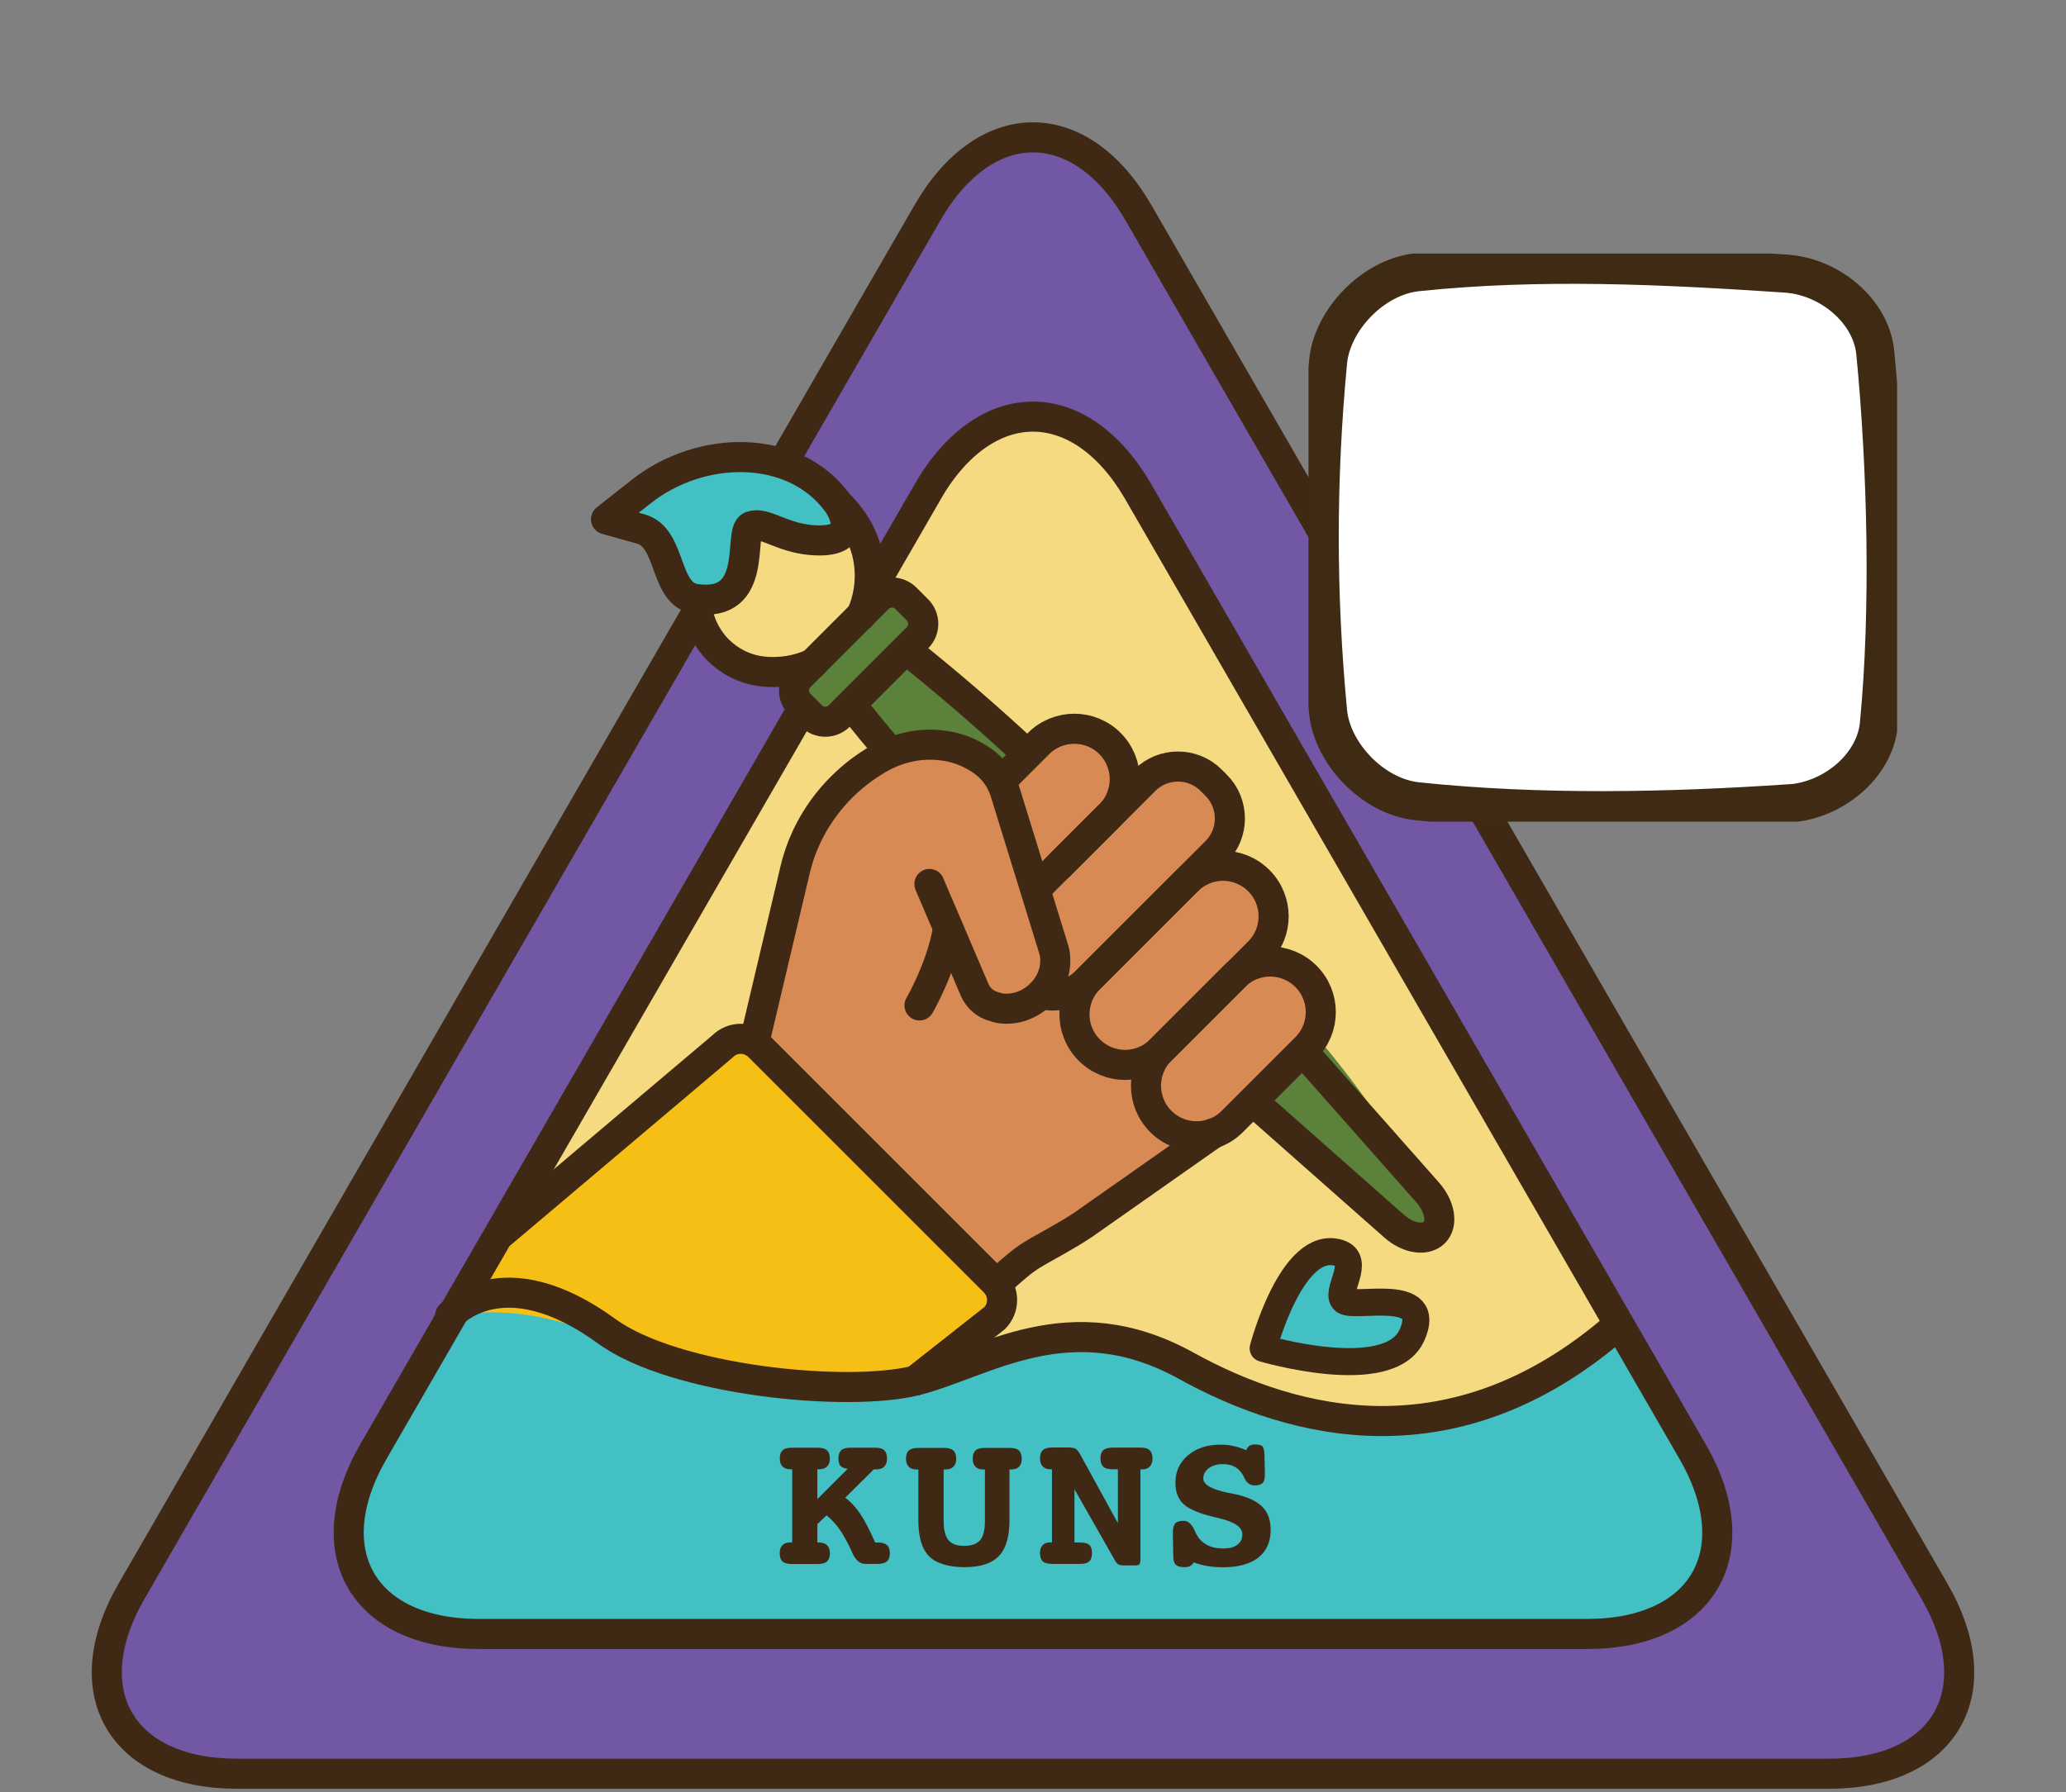 <svg width="204" height="177" viewBox="0 0 204 177" fill="none" xmlns="http://www.w3.org/2000/svg">
<rect x="0" y="0" width="204" height="177" fill="#808080" stroke="none"/>
<g clip-path="url(#clip0_2876_4770)">
<path d="M91.594 48.596C97.323 38.681 106.687 38.681 112.416 48.596L167.132 143.365C172.861 153.28 168.174 161.393 156.726 161.393H47.284C35.836 161.393 31.149 153.28 36.878 143.365L91.594 48.596Z" fill="#F5DA82"/>
<path d="M124.726 133.169C124.726 133.169 127.56 122.342 132.177 123.744C134.521 124.455 131.727 127.67 132.728 128.471C133.73 129.273 141.672 126.969 139.399 131.907C137.125 136.845 124.726 133.169 124.726 133.169Z" fill="#43C0C4" stroke="#3F2914" stroke-width="2.67" stroke-linecap="round" stroke-linejoin="round"/>
<path d="M78.062 151.988L38.821 142.023L50.73 121.571L71.512 103.372C72.514 102.39 74.116 102.39 75.098 103.392L98.234 126.789C99.216 127.79 99.216 129.393 98.214 130.374L77.622 147.912L78.052 151.988H78.062Z" fill="#F5BF16"/>
<path d="M40.323 131.306C40.323 131.306 48.246 126.929 59.914 132.247C68.908 136.354 80.727 138.127 86.476 137.686C93.457 137.145 105.596 129.283 117.114 135.643C127.871 141.592 146.37 144.036 162.234 130.445L177.629 149.735L166.281 166.792L24.629 166.581L27.483 142.273L40.323 131.296V131.306Z" fill="#43C0C4"/>
<path d="M112.406 21.003C106.677 11.087 97.313 11.087 91.584 21.003L12.99 157.156C7.261 167.072 11.949 175.185 23.397 175.185H180.603C192.051 175.185 196.739 167.072 191.01 157.156L112.406 21.003ZM91.584 48.586C97.313 38.671 106.677 38.671 112.406 48.586L167.122 143.355C172.851 153.27 168.164 161.383 156.716 161.383H47.284C35.836 161.383 31.149 153.27 36.878 143.355L91.594 48.586H91.584Z" fill="#7157A4"/>
<path d="M112.406 21.003C106.677 11.087 97.313 11.087 91.584 21.003L12.99 157.156C7.261 167.072 11.949 175.185 23.397 175.185H180.603C192.051 175.185 196.739 167.072 191.01 157.156L112.406 21.003ZM91.584 48.586C97.313 38.671 106.677 38.671 112.406 48.586L167.122 143.355C172.851 153.27 168.164 161.383 156.716 161.383H47.284C35.836 161.383 31.149 153.27 36.878 143.355L91.594 48.586H91.584Z" stroke="#3F2914" stroke-width="2.97" stroke-miterlimit="10"/>
<path d="M83.601 69.439L89.06 64.321C89.06 64.321 128.812 94.548 140.06 116.983C140.06 116.983 144.757 122.472 139.849 122.201C139.849 122.201 114.6 101.779 106.767 94.318C100.608 88.459 83.611 69.429 83.611 69.429L83.601 69.439Z" fill="#5C813A"/>
<path d="M86.699 59.091L78.973 66.818C78.214 67.577 78.214 68.807 78.973 69.566L80.12 70.713C80.879 71.472 82.109 71.472 82.868 70.713L90.595 62.986C91.353 62.227 91.353 60.997 90.595 60.238L89.447 59.091C88.688 58.332 87.458 58.332 86.699 59.091Z" fill="#5C813A"/>
<path d="M80.286 65.523C78.663 66.264 76.901 66.514 75.178 66.304C73.525 66.094 72.053 65.332 70.931 64.221C69.629 62.919 68.808 61.126 68.728 59.173C68.598 55.917 66.394 53.123 63.259 52.242L59.854 51.29L63.369 48.526C69.239 43.909 77.532 44.52 82.68 49.658C83.09 50.068 83.481 50.499 83.841 50.97C86.115 53.854 86.456 57.64 85.043 60.775L80.286 65.533V65.523Z" fill="#F5DA82"/>
<path d="M80.286 65.523C78.663 66.264 76.901 66.514 75.178 66.304C73.525 66.094 72.053 65.332 70.931 64.221C69.629 62.919 68.808 61.126 68.728 59.173C68.598 55.917 66.394 53.123 63.259 52.242L59.854 51.29L63.369 48.526C69.239 43.909 77.532 44.52 82.68 49.658C83.09 50.068 83.481 50.499 83.841 50.97C86.115 53.854 86.456 57.64 85.043 60.775" stroke="#3F2914" stroke-width="2.97" stroke-linecap="round" stroke-linejoin="round"/>
<path d="M84.282 69.899C85.494 71.412 86.716 72.894 87.958 74.356" stroke="#3F2914" stroke-width="2.97" stroke-linecap="round" stroke-linejoin="round"/>
<path d="M101.469 74.517C97.703 71.001 93.797 67.626 89.771 64.401" stroke="#3F2914" stroke-width="2.97" stroke-linecap="round" stroke-linejoin="round"/>
<path d="M123.684 108.75L137.656 121.1C138.347 121.711 139.118 122.091 139.839 122.202C140.54 122.312 141.181 122.172 141.622 121.741C142.483 120.88 142.193 119.167 140.981 117.785L128.632 103.813" stroke="#3F2914" stroke-width="2.97" stroke-linecap="round" stroke-linejoin="round"/>
<path d="M86.699 59.091L78.973 66.818C78.214 67.577 78.214 68.807 78.973 69.566L80.12 70.713C80.879 71.472 82.109 71.472 82.868 70.713L90.595 62.986C91.353 62.227 91.353 60.997 90.595 60.238L89.447 59.091C88.688 58.332 87.458 58.332 86.699 59.091Z" stroke="#3F2914" stroke-width="2.97" stroke-linecap="round" stroke-linejoin="round"/>
<path d="M128.942 96.441C126.989 94.488 123.834 94.488 121.881 96.441L115.291 103.031L124.285 94.037C126.238 92.084 126.238 88.929 124.285 86.976C122.332 85.023 119.177 85.023 117.224 86.976L118.205 85.995L120.088 84.112C121.891 82.309 121.891 79.354 120.088 77.561L119.588 77.061C117.785 75.258 114.83 75.258 113.037 77.061L110.433 79.665L109.612 80.486C111.555 78.543 111.555 75.368 109.612 73.435C107.669 71.492 104.494 71.492 102.561 73.435L99.766 76.229C98.705 75.909 97.653 75.628 97.203 75.298C95.76 74.206 94.007 73.625 92.195 73.565C90.382 73.495 88.499 73.956 86.786 74.937C85.424 75.719 84.192 76.66 83.11 77.752C80.897 79.965 79.294 82.75 78.553 85.784L74.487 102.981L98.414 126.809C102.01 123.513 101.579 124.225 105.776 121.721C106.167 121.49 106.557 121.23 106.948 120.98L119.818 111.935C120.499 111.685 121.15 111.304 121.691 110.763L128.962 103.492C130.915 101.539 130.915 98.384 128.962 96.431L128.942 96.441Z" fill="#D78A53"/>
<path d="M99.015 76.971L102.551 73.435C104.494 71.492 107.669 71.492 109.602 73.435C111.545 75.378 111.545 78.553 109.602 80.486L102.341 87.747" stroke="#3F2914" stroke-width="2.97" stroke-linecap="round" stroke-linejoin="round"/>
<path d="M114.62 110.763C112.667 108.81 112.667 105.655 114.62 103.702L121.891 96.431C123.844 94.478 126.999 94.478 128.952 96.431C130.905 98.384 130.905 101.539 128.952 103.492L121.681 110.763C119.728 112.716 116.573 112.716 114.62 110.763Z" stroke="#3F2914" stroke-width="2.97" stroke-linecap="round" stroke-linejoin="round"/>
<path d="M107.559 103.712C105.606 101.759 105.606 98.604 107.559 96.651L117.234 86.976C119.187 85.023 122.342 85.023 124.295 86.976C126.248 88.929 126.248 92.084 124.295 94.037L114.62 103.712C112.667 105.665 109.512 105.665 107.559 103.712Z" stroke="#3F2914" stroke-width="2.97" stroke-linecap="round" stroke-linejoin="round"/>
<path d="M104.514 85.584L109.612 80.486L110.433 79.665L113.037 77.061C114.84 75.258 117.785 75.258 119.588 77.061L120.088 77.561C121.891 79.364 121.891 82.319 120.088 84.112L118.205 85.995L117.224 86.976L107.549 96.651L107.228 96.972C106.026 98.174 104.334 98.575 102.801 98.174" stroke="#3F2914" stroke-width="2.97" stroke-linecap="round" stroke-linejoin="round"/>
<path d="M98.404 126.809C102 123.514 101.569 124.225 105.766 121.721C106.157 121.49 106.547 121.23 106.938 120.98L119.808 111.935" stroke="#3F2914" stroke-width="2.97" stroke-linecap="round" stroke-linejoin="round"/>
<path d="M74.477 102.971L78.543 85.774C79.284 82.74 80.877 79.955 83.1 77.742C84.192 76.65 85.424 75.709 86.776 74.927C88.489 73.946 90.372 73.485 92.185 73.555C93.998 73.615 95.74 74.196 97.192 75.288C98.174 76.029 98.885 77.051 99.256 78.243L104.013 93.657C104.123 93.987 104.183 94.318 104.193 94.648C104.364 97.483 101.68 99.937 98.875 99.596C98.565 99.556 98.204 99.446 97.864 99.326C97.132 99.045 96.552 98.484 96.241 97.773L92.315 88.589L91.794 87.377L91.774 87.307" stroke="#3F2914" stroke-width="2.97" stroke-linecap="round" stroke-linejoin="round"/>
<path d="M90.792 99.305C90.792 99.305 92.996 95.53 93.617 91.644" stroke="#3F2914" stroke-width="2.97" stroke-linecap="round" stroke-linejoin="round"/>
<path d="M44.45 129.924C44.45 129.924 49.548 123.944 59.914 131.486C66.594 136.354 83.601 138.047 90.402 136.354C97.203 134.651 105.596 128.522 117.114 134.882C127.871 140.831 143.575 144.757 159.43 131.166" stroke="#3F2914" stroke-width="2.97" stroke-linecap="round" stroke-linejoin="round"/>
<path d="M49.538 121.781L71.352 103.342C72.344 102.351 73.946 102.351 74.938 103.342L98.204 126.609C99.196 127.6 99.196 129.203 98.204 130.194L90.392 136.344" stroke="#3F2914" stroke-width="2.97" stroke-linecap="round" stroke-linejoin="round"/>
<path d="M68.728 59.163C65.503 58.722 66.394 53.113 63.259 52.232L59.854 51.28L63.369 48.516C69.239 43.899 78.373 43.788 82.68 49.648C83.351 50.559 85.043 53.784 80.046 53.334C77.071 53.063 75.498 51.491 74.166 51.971C72.834 52.452 75.068 60.034 68.738 59.163H68.728Z" fill="#43C0C4" stroke="#3F2914" stroke-width="2.97" stroke-linecap="round" stroke-linejoin="round"/>
<path d="M80.707 145.128V148.062L83.701 145.068C83.371 145.028 83.13 144.937 82.99 144.777C82.85 144.627 82.79 144.387 82.79 144.056C82.79 143.675 82.88 143.405 83.07 143.235C83.251 143.064 83.561 142.984 84.002 142.984H86.376C86.816 142.984 87.127 143.064 87.307 143.235C87.487 143.405 87.587 143.675 87.587 144.056C87.587 144.417 87.497 144.677 87.307 144.857C87.127 145.038 86.856 145.128 86.496 145.128H86.275L83.461 147.922C83.982 148.313 84.463 148.813 84.893 149.444C85.324 150.075 85.835 151.037 86.415 152.349H86.736C87.117 152.349 87.397 152.439 87.587 152.609C87.778 152.78 87.868 153.05 87.868 153.391C87.868 153.771 87.768 154.042 87.577 154.212C87.387 154.382 87.077 154.462 86.636 154.462H85.444C84.923 154.462 84.502 154.112 84.172 153.411C84.112 153.28 84.072 153.18 84.042 153.1C83.611 152.199 83.221 151.498 82.87 151.007C82.519 150.516 82.099 150.065 81.618 149.665L80.707 150.536V152.349H80.867C81.217 152.349 81.478 152.439 81.668 152.619C81.848 152.8 81.948 153.06 81.948 153.401C81.948 153.781 81.848 154.052 81.658 154.222C81.468 154.392 81.157 154.472 80.717 154.472H78.223C77.772 154.472 77.462 154.392 77.271 154.222C77.081 154.052 76.991 153.781 76.991 153.391C76.991 153.05 77.081 152.79 77.261 152.609C77.442 152.429 77.702 152.339 78.052 152.339H78.223V145.118H78.052C77.712 145.118 77.451 145.028 77.271 144.847C77.091 144.667 77.001 144.407 77.001 144.056C77.001 143.675 77.091 143.405 77.281 143.235C77.462 143.064 77.782 142.984 78.213 142.984H80.707C81.137 142.984 81.458 143.064 81.648 143.235C81.838 143.405 81.939 143.675 81.939 144.056C81.939 144.407 81.848 144.667 81.658 144.847C81.478 145.028 81.207 145.118 80.857 145.118H80.697L80.707 145.128Z" fill="#3F2914"/>
<path d="M93.176 145.128V150.196C93.176 151.097 93.336 151.728 93.647 152.109C93.957 152.489 94.478 152.68 95.209 152.68C95.941 152.68 96.461 152.489 96.782 152.109C97.102 151.728 97.252 151.087 97.252 150.206V145.138H97.102C96.762 145.138 96.501 145.048 96.321 144.867C96.141 144.687 96.051 144.427 96.051 144.076C96.051 143.695 96.141 143.425 96.331 143.255C96.511 143.084 96.822 143.004 97.252 143.004H99.676C100.117 143.004 100.428 143.084 100.608 143.255C100.788 143.425 100.888 143.695 100.888 144.076C100.888 144.427 100.798 144.687 100.618 144.867C100.438 145.048 100.177 145.138 99.837 145.138H99.676V150.166C99.676 151.788 99.326 152.97 98.625 153.691C97.924 154.422 96.792 154.783 95.239 154.783C93.687 154.783 92.445 154.422 91.744 153.711C91.033 153 90.682 151.818 90.682 150.166V145.138H90.522C90.171 145.138 89.911 145.048 89.731 144.867C89.55 144.687 89.46 144.427 89.46 144.076C89.46 143.695 89.55 143.425 89.751 143.255C89.941 143.084 90.252 143.004 90.692 143.004H93.186C93.617 143.004 93.927 143.084 94.128 143.255C94.318 143.425 94.418 143.695 94.418 144.076C94.418 144.427 94.328 144.687 94.138 144.867C93.957 145.048 93.687 145.138 93.336 145.138H93.186L93.176 145.128Z" fill="#3F2914"/>
<path d="M110.383 150.456V145.118H109.852C109.432 145.118 109.121 145.037 108.941 144.867C108.761 144.697 108.66 144.427 108.66 144.056C108.66 143.685 108.751 143.405 108.941 143.235C109.131 143.064 109.432 142.974 109.852 142.974H112.607C113.027 142.974 113.328 143.054 113.518 143.235C113.708 143.415 113.799 143.675 113.799 144.056C113.799 144.396 113.708 144.657 113.528 144.847C113.348 145.027 113.097 145.128 112.767 145.128H112.607V153.921C112.607 154.222 112.577 154.412 112.506 154.492C112.436 154.572 112.296 154.613 112.066 154.613H111.094C110.784 154.613 110.563 154.582 110.443 154.512C110.313 154.452 110.213 154.332 110.123 154.172L106.096 147.091V152.349H106.657C107.078 152.349 107.378 152.429 107.559 152.589C107.739 152.75 107.829 153.02 107.829 153.391C107.829 153.761 107.739 154.042 107.549 154.212C107.368 154.382 107.068 154.462 106.657 154.462H103.883C103.462 154.462 103.162 154.382 102.972 154.212C102.781 154.042 102.691 153.771 102.691 153.391C102.691 153.05 102.781 152.79 102.951 152.609C103.122 152.429 103.382 152.339 103.723 152.339H103.873V145.118H103.723C103.392 145.118 103.142 145.027 102.962 144.837C102.781 144.647 102.691 144.386 102.691 144.046C102.691 143.675 102.781 143.395 102.982 143.225C103.172 143.054 103.472 142.964 103.883 142.964H105.475C105.856 142.964 106.116 143.014 106.247 143.114C106.377 143.215 106.537 143.415 106.697 143.715L110.383 150.436V150.456Z" fill="#3F2914"/>
<path d="M123.063 143.205C123.163 142.994 123.273 142.854 123.394 142.784C123.514 142.704 123.704 142.664 123.954 142.664C124.325 142.664 124.565 142.734 124.676 142.874C124.786 143.014 124.846 143.285 124.856 143.705L124.896 145.568V145.678C124.896 146.059 124.816 146.329 124.666 146.48C124.515 146.63 124.255 146.71 123.894 146.71C123.434 146.71 123.093 146.46 122.873 145.979C122.843 145.909 122.813 145.849 122.793 145.809C122.592 145.408 122.322 145.108 121.981 144.907C121.641 144.707 121.24 144.607 120.769 144.607C120.189 144.607 119.718 144.737 119.357 145.007C118.997 145.278 118.816 145.618 118.816 146.039C118.816 146.63 119.638 147.101 121.28 147.441C121.561 147.501 121.781 147.541 121.941 147.571C123.183 147.842 124.075 148.252 124.636 148.813C125.196 149.374 125.467 150.125 125.467 151.087C125.467 152.279 125.066 153.19 124.255 153.831C123.444 154.472 122.292 154.793 120.789 154.793C120.199 154.793 119.678 154.753 119.217 154.673C118.756 154.592 118.306 154.472 117.875 154.312C117.775 154.482 117.655 154.602 117.514 154.673C117.374 154.743 117.194 154.783 116.953 154.783C116.543 154.783 116.262 154.703 116.102 154.552C115.942 154.402 115.852 154.122 115.852 153.731L115.812 151.458V151.347C115.812 150.917 115.892 150.626 116.052 150.456C116.212 150.286 116.483 150.206 116.883 150.206C117.304 150.206 117.655 150.506 117.935 151.117C117.995 151.267 118.055 151.377 118.095 151.458C118.346 151.958 118.696 152.329 119.147 152.569C119.598 152.82 120.148 152.94 120.799 152.94C121.39 152.94 121.851 152.82 122.182 152.569C122.512 152.319 122.672 151.978 122.672 151.538C122.672 150.847 121.931 150.326 120.439 149.965C119.998 149.865 119.638 149.775 119.387 149.705C118.135 149.374 117.264 148.964 116.783 148.473C116.302 147.982 116.062 147.301 116.062 146.44C116.062 145.338 116.473 144.437 117.304 143.735C118.135 143.034 119.207 142.684 120.519 142.684C120.96 142.684 121.39 142.724 121.811 142.824C122.232 142.914 122.652 143.054 123.073 143.235L123.063 143.205Z" fill="#3F2914"/>
<g clip-path="url(#clip1_2876_4770)">
<path d="M176.764 79.334C164.595 80.151 152.067 80.41 139.898 79.134C135.576 78.663 131.561 74.447 131.142 70.341C130.034 58.709 130.034 47.317 131.142 35.684C131.561 31.573 135.576 27.362 139.898 26.892C152.067 25.616 164.235 26.21 176.41 27.027C180.726 27.351 184.741 30.732 185.165 34.796C186.268 46.194 186.628 60.179 185.519 71.576C185.101 75.634 181.086 79.016 176.764 79.345V79.334Z" fill="white" stroke="#3F2A14" stroke-width="3.76" stroke-miterlimit="10"/>
</g>
</g>
<defs>
<clipPath id="clip0_2876_4770">
<rect width="203.68" height="176.39" fill="white" transform="scale(1.002)"/>
</clipPath>
<clipPath id="clip1_2876_4770">
<rect width="58" height="56" fill="white" transform="translate(129.203 25.039) scale(1.002)"/>
</clipPath>
</defs>
</svg>

